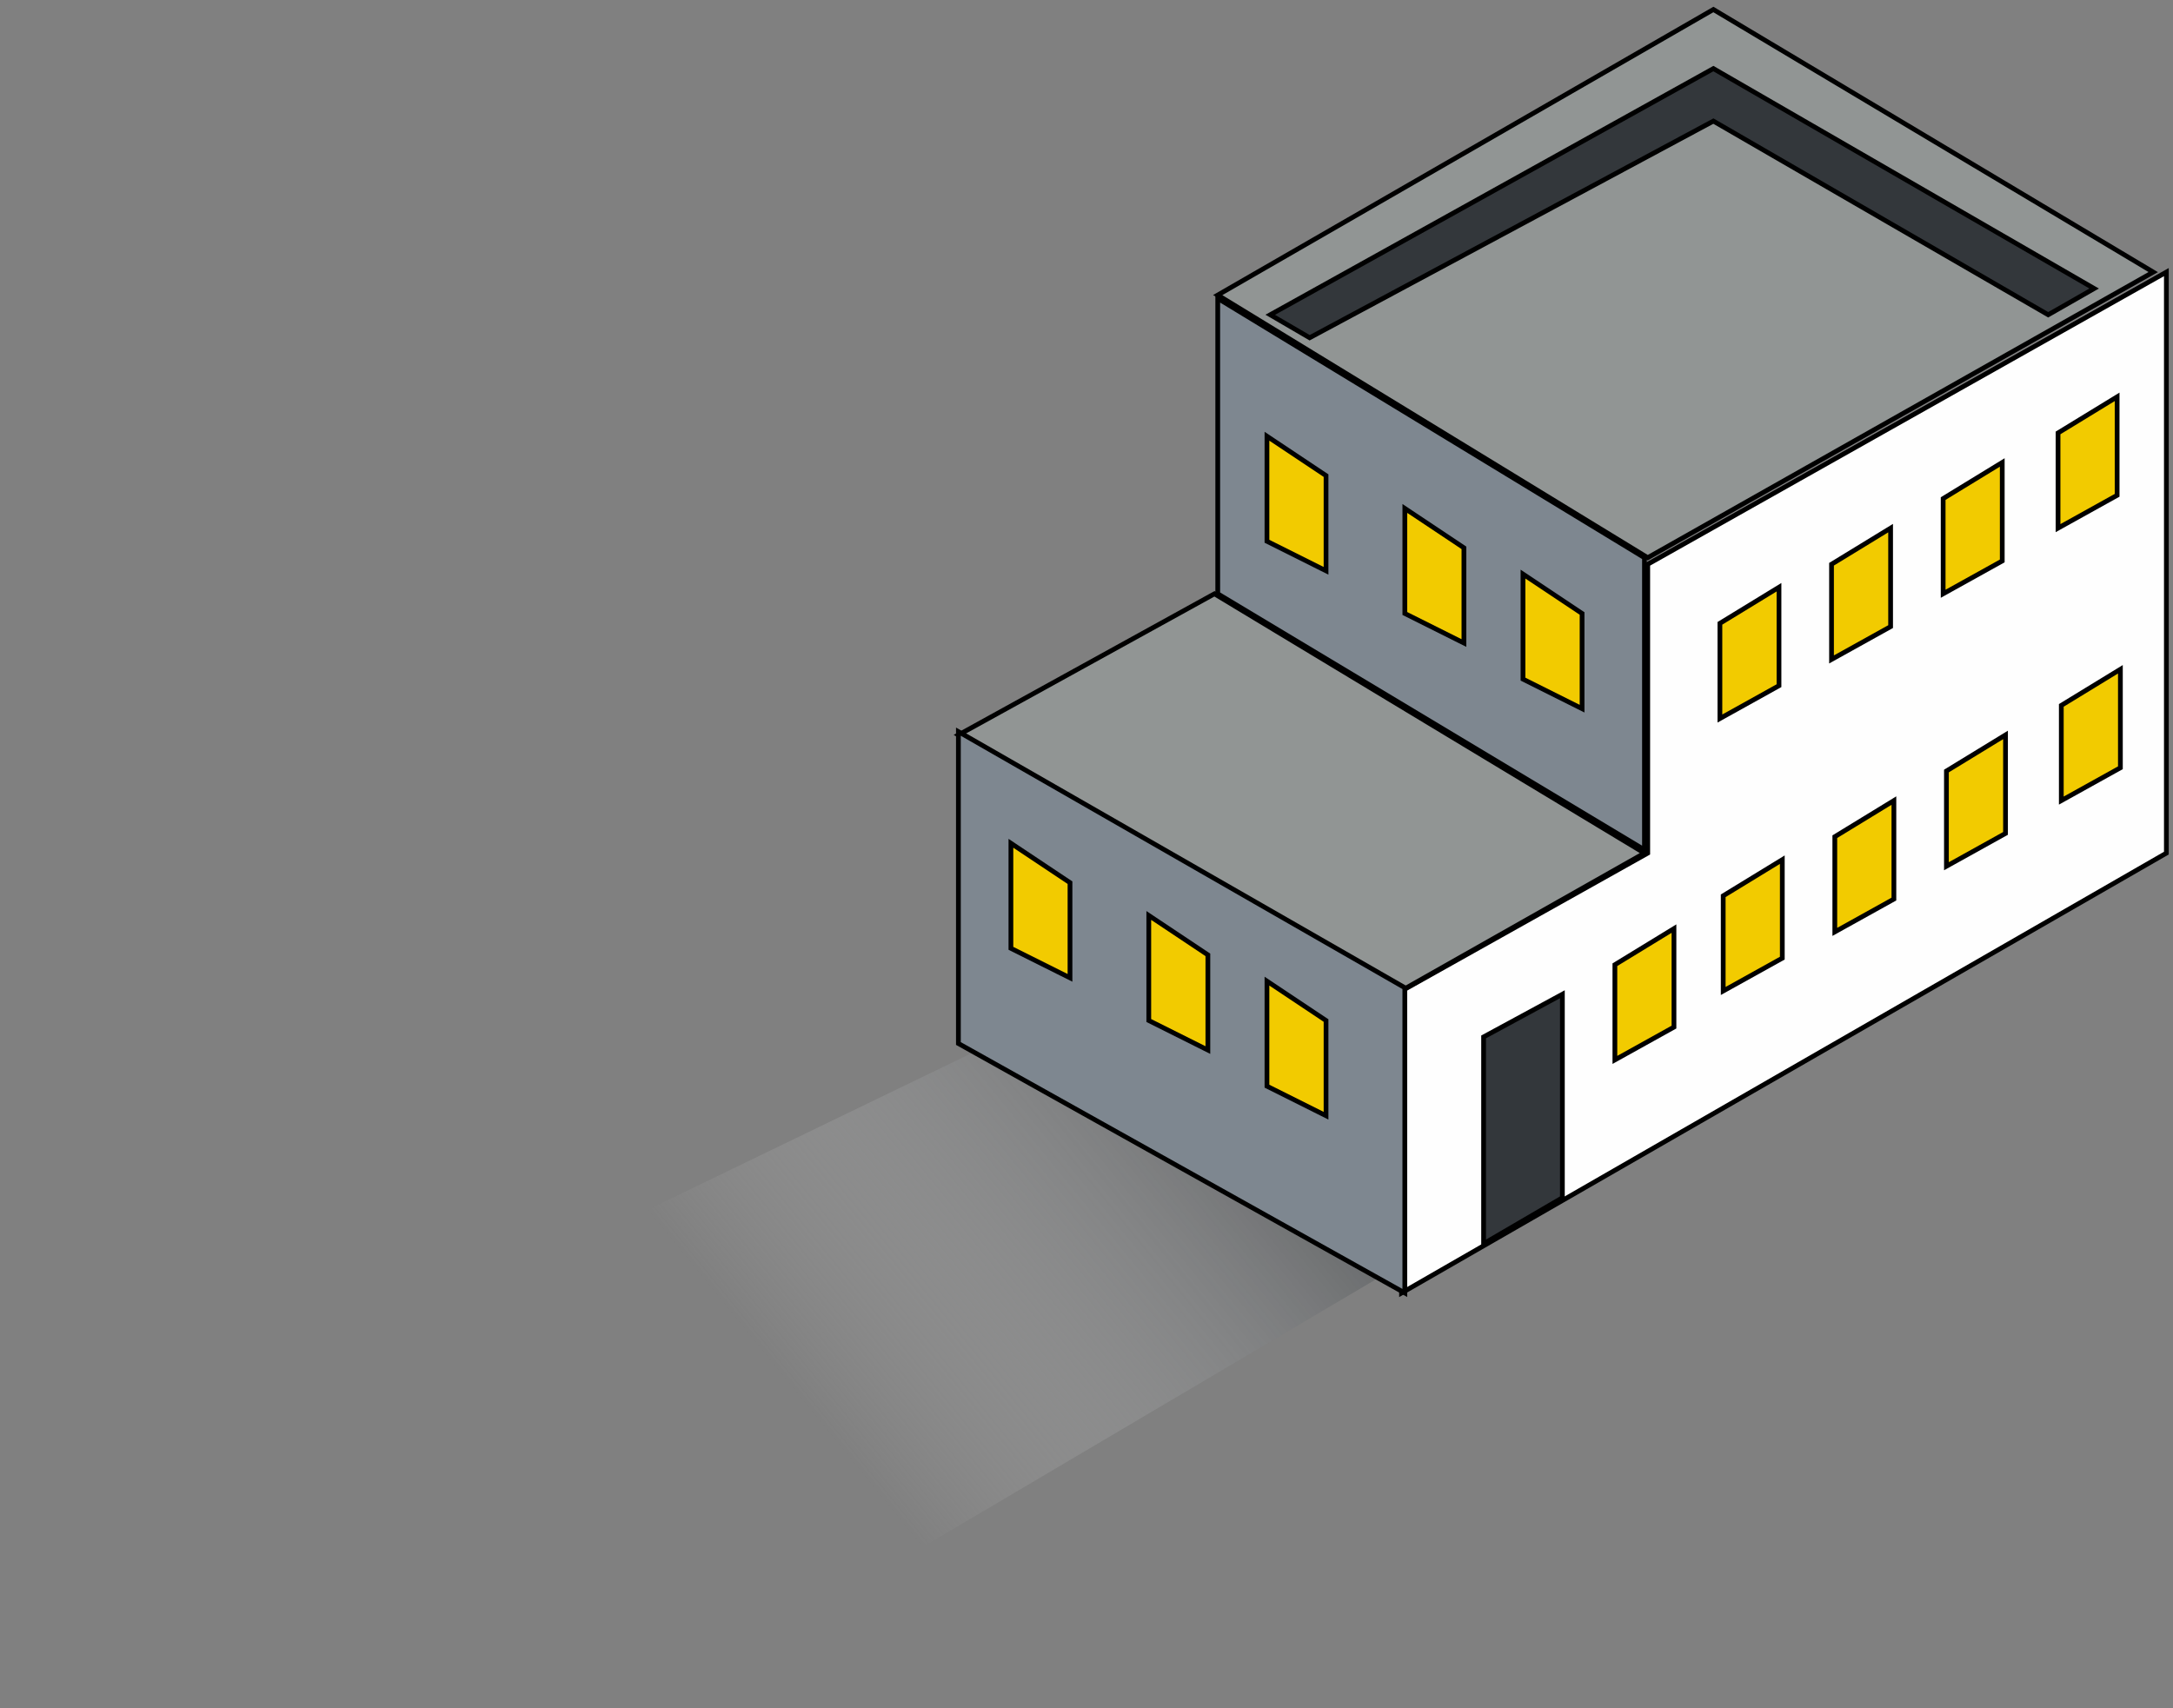 <svg width="229" height="180" viewBox="0 0 229 180" fill="none" xmlns="http://www.w3.org/2000/svg">
<rect x="0" y="0" width="229" height="180" fill="#808080" stroke="none"/>
<path d="M0 160.5L106.5 109L175.5 59L217.5 92L68.5 180L0 160.5Z" fill="url(#paint0_linear_5139_91689)"/>
<path d="M128.329 31.096L180.564 1L226.918 28.674L173.645 58.77L128.329 31.096Z" fill="#919594" stroke="black" stroke-width="0.5"/>
<path d="M173.645 89.904V59.462L228.302 28.675V89.904L147.701 136.258V104.433L173.645 89.904Z" fill="#FEFEFE" stroke="black" stroke-width="0.5"/>
<path d="M128.331 62.576V31.442L173.302 58.771V89.558L128.331 62.576Z" fill="#7E8790" stroke="black" stroke-width="0.5"/>
<path d="M101.003 77.451L127.985 62.576L173.302 89.904L147.011 104.779L101.003 77.451Z" fill="#919594" stroke="black" stroke-width="0.5"/>
<path d="M101 109.967V77.104L148.046 104.086V136.257L101 109.967Z" fill="#7E8790" stroke="black" stroke-width="0.5"/>
<path d="M133.517 103.395L139.744 107.546V117.578L133.517 114.464V103.395Z" fill="#F2CB00" stroke="black" stroke-width="0.5"/>
<path d="M160.499 60.499L166.726 64.65V74.682L160.499 71.568V60.499Z" fill="#F2CB00" stroke="black" stroke-width="0.5"/>
<path d="M121.064 96.475L127.291 100.626V110.658L121.064 107.545V96.475Z" fill="#F2CB00" stroke="black" stroke-width="0.5"/>
<path d="M148.048 53.581L154.274 57.732V67.764L148.048 64.651V53.581Z" fill="#F2CB00" stroke="black" stroke-width="0.5"/>
<path d="M106.534 88.867L112.761 93.018V103.049L106.534 99.936V88.867Z" fill="#F2CB00" stroke="black" stroke-width="0.5"/>
<path d="M133.517 45.971L139.744 50.122V60.154L133.517 57.04V45.971Z" fill="#F2CB00" stroke="black" stroke-width="0.5"/>
<path d="M180.564 7.227L220.691 30.404L215.848 33.171L180.564 12.761L138.015 35.593L133.864 33.171L180.564 7.227Z" fill="#33373B" stroke="black" stroke-width="0.5"/>
<path d="M216.885 45.624L223.111 41.819V52.197L216.885 55.656V45.624Z" fill="#F2CB00" stroke="black" stroke-width="0.5"/>
<path d="M217.229 74.336L223.456 70.531V80.909L217.229 84.368V74.336Z" fill="#F2CB00" stroke="black" stroke-width="0.5"/>
<path d="M204.778 52.541L211.005 48.736V59.114L204.778 62.573V52.541Z" fill="#F2CB00" stroke="black" stroke-width="0.5"/>
<path d="M205.123 81.253L211.35 77.448V87.826L205.123 91.285V81.253Z" fill="#F2CB00" stroke="black" stroke-width="0.5"/>
<path d="M193.014 59.461L199.24 55.656V66.034L193.014 69.493V59.461Z" fill="#F2CB00" stroke="black" stroke-width="0.5"/>
<path d="M193.36 88.173L199.587 84.368V94.746L193.36 98.205V88.173Z" fill="#F2CB00" stroke="black" stroke-width="0.5"/>
<path d="M181.251 65.688L187.478 61.883V72.26L181.251 75.72V65.688Z" fill="#F2CB00" stroke="black" stroke-width="0.5"/>
<path d="M181.599 94.4L187.826 90.595V100.972L181.599 104.432V94.4Z" fill="#F2CB00" stroke="black" stroke-width="0.5"/>
<path d="M170.183 101.664L176.41 97.859V108.237L170.183 111.696V101.664Z" fill="#F2CB00" stroke="black" stroke-width="0.5"/>
<path d="M156.348 109.273L164.65 104.776V126.224L156.348 131.067V109.273Z" fill="#33373B" stroke="black" stroke-width="0.5"/>
<defs>
<linearGradient id="paint0_linear_5139_91689" x1="173" y1="105.5" x2="99.193" y2="165.647" gradientUnits="userSpaceOnUse">
<stop offset="0.181" stop-color="#33373B"/>
<stop offset="1" stop-color="#D9D9D9" stop-opacity="0"/>
</linearGradient>
</defs>
</svg>
